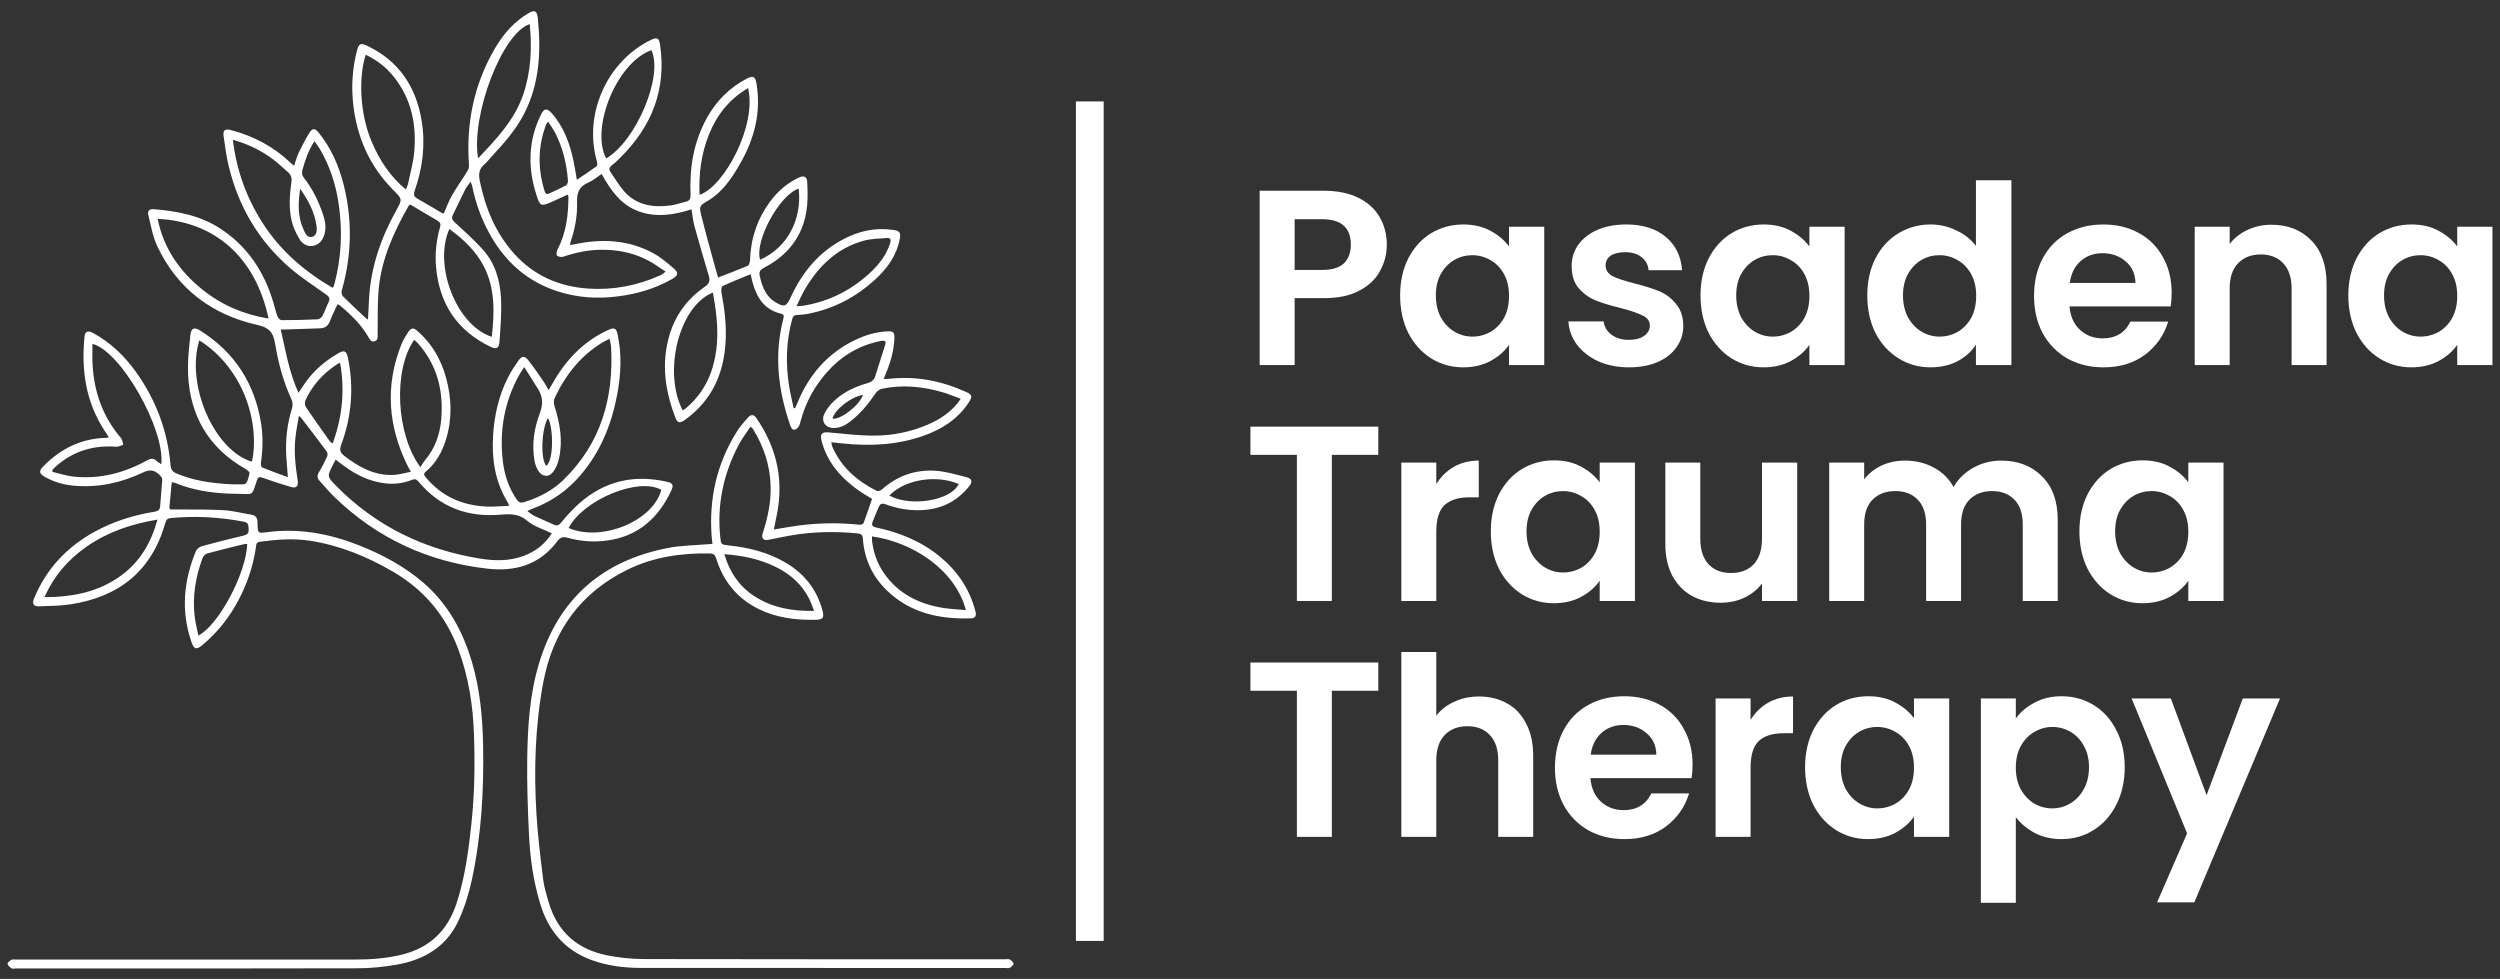 <svg xmlns="http://www.w3.org/2000/svg" width="166" height="65" viewBox="0 0 166 65" fill="none"><rect x="0" y="0" width="166" height="65" fill="#333333" stroke="none"/><path d="M92.083 16.248C92.083 16.868 91.934 17.448 91.635 17.99C91.348 18.532 90.889 18.968 90.259 19.3C89.64 19.632 88.855 19.797 87.904 19.797H85.964V24.242H83.642V12.666H87.904C88.8 12.666 89.562 12.821 90.193 13.131C90.823 13.44 91.293 13.866 91.602 14.408C91.923 14.949 92.083 15.563 92.083 16.248ZM87.805 17.923C88.446 17.923 88.921 17.78 89.231 17.492C89.54 17.194 89.695 16.779 89.695 16.248C89.695 15.121 89.065 14.557 87.805 14.557H85.964V17.923H87.805Z" fill="white"></path><path d="M92.969 19.615C92.969 18.686 93.151 17.863 93.516 17.144C93.892 16.425 94.395 15.873 95.025 15.486C95.666 15.099 96.38 14.905 97.165 14.905C97.85 14.905 98.447 15.043 98.956 15.32C99.475 15.596 99.89 15.944 100.199 16.364V15.054H102.538V24.242H100.199V22.899C99.901 23.33 99.486 23.689 98.956 23.977C98.436 24.253 97.834 24.391 97.148 24.391C96.374 24.391 95.666 24.192 95.025 23.794C94.395 23.396 93.892 22.838 93.516 22.119C93.151 21.39 92.969 20.555 92.969 19.615ZM100.199 19.648C100.199 19.084 100.089 18.603 99.868 18.205C99.647 17.796 99.348 17.487 98.972 17.277C98.596 17.055 98.193 16.945 97.762 16.945C97.33 16.945 96.932 17.05 96.568 17.26C96.203 17.47 95.904 17.78 95.672 18.189C95.451 18.587 95.34 19.062 95.34 19.615C95.34 20.168 95.451 20.654 95.672 21.074C95.904 21.483 96.203 21.799 96.568 22.02C96.944 22.241 97.341 22.351 97.762 22.351C98.193 22.351 98.596 22.246 98.972 22.036C99.348 21.815 99.647 21.506 99.868 21.108C100.089 20.698 100.199 20.212 100.199 19.648Z" fill="white"></path><path d="M108.155 24.391C107.404 24.391 106.729 24.259 106.132 23.993C105.535 23.717 105.06 23.346 104.706 22.882C104.363 22.418 104.175 21.904 104.142 21.34H106.48C106.525 21.694 106.696 21.986 106.995 22.219C107.304 22.451 107.686 22.567 108.139 22.567C108.581 22.567 108.924 22.479 109.167 22.302C109.421 22.125 109.549 21.898 109.549 21.622C109.549 21.323 109.394 21.102 109.084 20.958C108.786 20.803 108.305 20.638 107.641 20.461C106.956 20.295 106.392 20.124 105.95 19.947C105.519 19.77 105.143 19.499 104.822 19.134C104.512 18.769 104.358 18.277 104.358 17.658C104.358 17.149 104.501 16.685 104.789 16.265C105.087 15.845 105.508 15.513 106.049 15.27C106.602 15.027 107.249 14.905 107.99 14.905C109.084 14.905 109.958 15.181 110.61 15.734C111.262 16.276 111.622 17.011 111.688 17.94H109.466C109.432 17.575 109.278 17.288 109.001 17.078C108.736 16.857 108.377 16.746 107.923 16.746C107.503 16.746 107.177 16.823 106.945 16.978C106.724 17.133 106.613 17.349 106.613 17.625C106.613 17.934 106.768 18.172 107.077 18.338C107.387 18.493 107.868 18.653 108.52 18.819C109.184 18.985 109.731 19.156 110.162 19.333C110.593 19.51 110.964 19.786 111.273 20.162C111.594 20.527 111.76 21.014 111.771 21.622C111.771 22.152 111.622 22.628 111.323 23.048C111.036 23.468 110.615 23.8 110.063 24.043C109.521 24.275 108.885 24.391 108.155 24.391Z" fill="white"></path><path d="M112.914 19.615C112.914 18.686 113.096 17.863 113.461 17.144C113.837 16.425 114.34 15.873 114.97 15.486C115.611 15.099 116.325 14.905 117.11 14.905C117.795 14.905 118.392 15.043 118.901 15.32C119.42 15.596 119.835 15.944 120.144 16.364V15.054H122.483V24.242H120.144V22.899C119.846 23.33 119.431 23.689 118.901 23.977C118.381 24.253 117.778 24.391 117.093 24.391C116.319 24.391 115.611 24.192 114.97 23.794C114.34 23.396 113.837 22.838 113.461 22.119C113.096 21.39 112.914 20.555 112.914 19.615ZM120.144 19.648C120.144 19.084 120.034 18.603 119.813 18.205C119.592 17.796 119.293 17.487 118.917 17.277C118.541 17.055 118.138 16.945 117.707 16.945C117.275 16.945 116.877 17.05 116.513 17.26C116.148 17.47 115.849 17.78 115.617 18.189C115.396 18.587 115.285 19.062 115.285 19.615C115.285 20.168 115.396 20.654 115.617 21.074C115.849 21.483 116.148 21.799 116.513 22.02C116.888 22.241 117.286 22.351 117.707 22.351C118.138 22.351 118.541 22.246 118.917 22.036C119.293 21.815 119.592 21.506 119.813 21.108C120.034 20.698 120.144 20.212 120.144 19.648Z" fill="white"></path><path d="M123.988 19.615C123.988 18.686 124.17 17.863 124.535 17.144C124.911 16.425 125.419 15.873 126.061 15.486C126.702 15.099 127.415 14.905 128.2 14.905C128.797 14.905 129.366 15.038 129.908 15.303C130.45 15.557 130.881 15.9 131.202 16.331V11.97H133.557V24.242H131.202V22.882C130.914 23.335 130.511 23.7 129.991 23.977C129.471 24.253 128.869 24.391 128.183 24.391C127.409 24.391 126.702 24.192 126.061 23.794C125.419 23.396 124.911 22.838 124.535 22.119C124.17 21.39 123.988 20.555 123.988 19.615ZM131.218 19.648C131.218 19.084 131.108 18.603 130.887 18.205C130.665 17.796 130.367 17.487 129.991 17.277C129.615 17.055 129.212 16.945 128.78 16.945C128.349 16.945 127.951 17.05 127.586 17.26C127.221 17.47 126.923 17.78 126.691 18.189C126.47 18.587 126.359 19.062 126.359 19.615C126.359 20.168 126.47 20.654 126.691 21.074C126.923 21.483 127.221 21.799 127.586 22.02C127.962 22.241 128.36 22.351 128.78 22.351C129.212 22.351 129.615 22.246 129.991 22.036C130.367 21.815 130.665 21.506 130.887 21.108C131.108 20.698 131.218 20.212 131.218 19.648Z" fill="white"></path><path d="M144.199 19.449C144.199 19.781 144.177 20.079 144.133 20.345H137.416C137.472 21.008 137.704 21.528 138.113 21.904C138.522 22.279 139.025 22.468 139.622 22.468C140.484 22.468 141.098 22.097 141.463 21.356H143.967C143.702 22.241 143.193 22.971 142.441 23.545C141.689 24.109 140.766 24.391 139.672 24.391C138.787 24.391 137.991 24.198 137.284 23.811C136.587 23.413 136.04 22.854 135.642 22.136C135.255 21.417 135.061 20.588 135.061 19.648C135.061 18.697 135.255 17.863 135.642 17.144C136.029 16.425 136.57 15.873 137.267 15.486C137.964 15.099 138.765 14.905 139.672 14.905C140.545 14.905 141.325 15.093 142.01 15.469C142.707 15.845 143.243 16.381 143.619 17.078C144.006 17.763 144.199 18.554 144.199 19.449ZM141.794 18.786C141.783 18.189 141.568 17.713 141.148 17.36C140.728 16.995 140.213 16.812 139.605 16.812C139.03 16.812 138.544 16.989 138.146 17.343C137.759 17.686 137.521 18.167 137.433 18.786H141.794Z" fill="white"></path><path d="M150.819 14.922C151.914 14.922 152.798 15.27 153.473 15.966C154.147 16.652 154.484 17.614 154.484 18.852V24.242H152.163V19.167C152.163 18.438 151.98 17.879 151.615 17.492C151.251 17.094 150.753 16.895 150.123 16.895C149.482 16.895 148.973 17.094 148.597 17.492C148.232 17.879 148.05 18.438 148.05 19.167V24.242H145.728V15.054H148.05V16.199C148.359 15.801 148.752 15.491 149.227 15.27C149.714 15.038 150.244 14.922 150.819 14.922Z" fill="white"></path><path d="M155.929 19.615C155.929 18.686 156.112 17.863 156.477 17.144C156.853 16.425 157.356 15.873 157.986 15.486C158.627 15.099 159.34 14.905 160.125 14.905C160.811 14.905 161.408 15.043 161.916 15.32C162.436 15.596 162.851 15.944 163.16 16.364V15.054H165.498V24.242H163.16V22.899C162.862 23.33 162.447 23.689 161.916 23.977C161.397 24.253 160.794 24.391 160.109 24.391C159.335 24.391 158.627 24.192 157.986 23.794C157.356 23.396 156.853 22.838 156.477 22.119C156.112 21.39 155.929 20.555 155.929 19.615ZM163.16 19.648C163.16 19.084 163.05 18.603 162.828 18.205C162.607 17.796 162.309 17.487 161.933 17.277C161.557 17.055 161.153 16.945 160.722 16.945C160.291 16.945 159.893 17.05 159.528 17.26C159.163 17.47 158.865 17.78 158.633 18.189C158.412 18.587 158.301 19.062 158.301 19.615C158.301 20.168 158.412 20.654 158.633 21.074C158.865 21.483 159.163 21.799 159.528 22.02C159.904 22.241 160.302 22.351 160.722 22.351C161.153 22.351 161.557 22.246 161.933 22.036C162.309 21.815 162.607 21.506 162.828 21.108C163.05 20.698 163.16 20.212 163.16 19.648Z" fill="white"></path><path d="M91.519 28.329V30.203H88.435V39.905H86.113V30.203H83.028V28.329H91.519Z" fill="white"></path><path d="M95.369 32.143C95.668 31.657 96.055 31.276 96.53 30.999C97.017 30.723 97.57 30.584 98.189 30.584V33.022H97.575C96.845 33.022 96.293 33.194 95.917 33.536C95.552 33.879 95.369 34.476 95.369 35.328V39.905H93.048V30.717H95.369V32.143Z" fill="white"></path><path d="M98.99 35.278C98.99 34.349 99.172 33.525 99.537 32.807C99.913 32.088 100.416 31.535 101.046 31.148C101.687 30.761 102.4 30.568 103.185 30.568C103.871 30.568 104.468 30.706 104.976 30.983C105.496 31.259 105.911 31.607 106.22 32.027V30.717H108.559V39.905H106.22V38.561C105.922 38.993 105.507 39.352 104.976 39.639C104.457 39.916 103.854 40.054 103.169 40.054C102.395 40.054 101.687 39.855 101.046 39.457C100.416 39.059 99.913 38.501 99.537 37.782C99.172 37.052 98.99 36.218 98.99 35.278ZM106.22 35.311C106.22 34.747 106.11 34.266 105.889 33.868C105.667 33.459 105.369 33.15 104.993 32.939C104.617 32.718 104.214 32.608 103.782 32.608C103.351 32.608 102.953 32.713 102.588 32.923C102.224 33.133 101.925 33.443 101.693 33.852C101.472 34.249 101.361 34.725 101.361 35.278C101.361 35.831 101.472 36.317 101.693 36.737C101.925 37.146 102.224 37.461 102.588 37.682C102.964 37.904 103.362 38.014 103.782 38.014C104.214 38.014 104.617 37.909 104.993 37.699C105.369 37.478 105.667 37.168 105.889 36.77C106.11 36.361 106.22 35.875 106.22 35.311Z" fill="white"></path><path d="M119.334 30.717V39.905H116.996V38.744C116.697 39.142 116.305 39.457 115.818 39.689C115.343 39.91 114.823 40.021 114.259 40.021C113.541 40.021 112.905 39.872 112.352 39.573C111.799 39.264 111.362 38.816 111.042 38.23C110.732 37.633 110.577 36.925 110.577 36.107V30.717H112.899V35.775C112.899 36.505 113.082 37.069 113.447 37.467C113.811 37.854 114.309 38.047 114.939 38.047C115.58 38.047 116.083 37.854 116.448 37.467C116.813 37.069 116.996 36.505 116.996 35.775V30.717H119.334Z" fill="white"></path><path d="M132.869 30.584C133.996 30.584 134.903 30.933 135.589 31.629C136.285 32.315 136.633 33.277 136.633 34.515V39.905H134.312V34.83C134.312 34.111 134.129 33.564 133.764 33.188C133.399 32.801 132.902 32.608 132.272 32.608C131.642 32.608 131.138 32.801 130.763 33.188C130.398 33.564 130.215 34.111 130.215 34.83V39.905H127.894V34.83C127.894 34.111 127.711 33.564 127.346 33.188C126.981 32.801 126.484 32.608 125.854 32.608C125.212 32.608 124.704 32.801 124.328 33.188C123.963 33.564 123.781 34.111 123.781 34.83V39.905H121.459V30.717H123.781V31.828C124.079 31.441 124.461 31.137 124.925 30.916C125.4 30.695 125.92 30.584 126.484 30.584C127.202 30.584 127.844 30.739 128.408 31.049C128.971 31.347 129.408 31.779 129.718 32.342C130.016 31.812 130.447 31.386 131.011 31.065C131.586 30.745 132.205 30.584 132.869 30.584Z" fill="white"></path><path d="M138.074 35.278C138.074 34.349 138.256 33.525 138.621 32.807C138.997 32.088 139.5 31.535 140.13 31.148C140.771 30.761 141.484 30.568 142.269 30.568C142.955 30.568 143.552 30.706 144.061 30.983C144.58 31.259 144.995 31.607 145.304 32.027V30.717H147.643V39.905H145.304V38.561C145.006 38.993 144.591 39.352 144.061 39.639C143.541 39.916 142.938 40.054 142.253 40.054C141.479 40.054 140.771 39.855 140.13 39.457C139.5 39.059 138.997 38.501 138.621 37.782C138.256 37.052 138.074 36.218 138.074 35.278ZM145.304 35.311C145.304 34.747 145.194 34.266 144.973 33.868C144.752 33.459 144.453 33.15 144.077 32.939C143.701 32.718 143.298 32.608 142.866 32.608C142.435 32.608 142.037 32.713 141.672 32.923C141.308 33.133 141.009 33.443 140.777 33.852C140.556 34.249 140.445 34.725 140.445 35.278C140.445 35.831 140.556 36.317 140.777 36.737C141.009 37.146 141.308 37.461 141.672 37.682C142.048 37.904 142.446 38.014 142.866 38.014C143.298 38.014 143.701 37.909 144.077 37.699C144.453 37.478 144.752 37.168 144.973 36.77C145.194 36.361 145.304 35.875 145.304 35.311Z" fill="white"></path><path d="M91.519 43.992V45.866H88.435V55.568H86.113V45.866H83.028V43.992H91.519Z" fill="white"></path><path d="M98.222 46.247C98.918 46.247 99.537 46.402 100.079 46.712C100.621 47.01 101.041 47.458 101.34 48.055C101.649 48.641 101.804 49.348 101.804 50.178V55.568H99.482V50.493C99.482 49.763 99.3 49.205 98.935 48.818C98.57 48.42 98.073 48.221 97.442 48.221C96.801 48.221 96.293 48.42 95.917 48.818C95.552 49.205 95.369 49.763 95.369 50.493V55.568H93.048V43.295H95.369V47.524C95.668 47.126 96.066 46.817 96.563 46.596C97.061 46.363 97.614 46.247 98.222 46.247Z" fill="white"></path><path d="M112.387 50.775C112.387 51.106 112.365 51.405 112.321 51.67H105.604C105.659 52.334 105.891 52.853 106.3 53.229C106.71 53.605 107.213 53.793 107.81 53.793C108.672 53.793 109.286 53.423 109.65 52.682H112.155C111.889 53.566 111.381 54.296 110.629 54.871C109.877 55.435 108.954 55.717 107.859 55.717C106.975 55.717 106.179 55.523 105.471 55.136C104.775 54.738 104.227 54.18 103.829 53.461C103.442 52.743 103.249 51.913 103.249 50.974C103.249 50.023 103.442 49.188 103.829 48.469C104.216 47.751 104.758 47.198 105.455 46.811C106.151 46.424 106.953 46.231 107.859 46.231C108.733 46.231 109.512 46.419 110.198 46.794C110.894 47.17 111.43 47.707 111.806 48.403C112.193 49.089 112.387 49.879 112.387 50.775ZM109.982 50.111C109.971 49.514 109.756 49.039 109.335 48.685C108.915 48.32 108.401 48.138 107.793 48.138C107.218 48.138 106.732 48.315 106.334 48.669C105.947 49.011 105.709 49.492 105.621 50.111H109.982Z" fill="white"></path><path d="M116.237 47.806C116.536 47.32 116.923 46.938 117.398 46.662C117.885 46.385 118.438 46.247 119.057 46.247V48.685H118.443C117.713 48.685 117.161 48.856 116.785 49.199C116.42 49.542 116.237 50.139 116.237 50.99V55.568H113.916V46.38H116.237V47.806Z" fill="white"></path><path d="M119.858 50.941C119.858 50.012 120.04 49.188 120.405 48.469C120.781 47.751 121.284 47.198 121.914 46.811C122.555 46.424 123.269 46.231 124.054 46.231C124.739 46.231 125.336 46.369 125.845 46.645C126.364 46.922 126.779 47.27 127.088 47.69V46.38H129.427V55.568H127.088V54.224C126.79 54.655 126.375 55.015 125.845 55.302C125.325 55.578 124.722 55.717 124.037 55.717C123.263 55.717 122.555 55.518 121.914 55.12C121.284 54.722 120.781 54.163 120.405 53.445C120.04 52.715 119.858 51.88 119.858 50.941ZM127.088 50.974C127.088 50.41 126.978 49.929 126.757 49.531C126.536 49.122 126.237 48.812 125.861 48.602C125.485 48.381 125.082 48.27 124.651 48.27C124.219 48.27 123.821 48.376 123.456 48.586C123.092 48.796 122.793 49.105 122.561 49.514C122.34 49.912 122.229 50.388 122.229 50.941C122.229 51.493 122.34 51.98 122.561 52.4C122.793 52.809 123.092 53.124 123.456 53.345C123.832 53.566 124.23 53.677 124.651 53.677C125.082 53.677 125.485 53.572 125.861 53.362C126.237 53.141 126.536 52.831 126.757 52.433C126.978 52.024 127.088 51.538 127.088 50.974Z" fill="white"></path><path d="M133.85 47.707C134.149 47.286 134.558 46.938 135.078 46.662C135.608 46.374 136.211 46.231 136.885 46.231C137.67 46.231 138.378 46.424 139.008 46.811C139.649 47.198 140.152 47.751 140.517 48.469C140.893 49.177 141.081 50.001 141.081 50.941C141.081 51.88 140.893 52.715 140.517 53.445C140.152 54.163 139.649 54.722 139.008 55.12C138.378 55.518 137.67 55.717 136.885 55.717C136.211 55.717 135.614 55.578 135.094 55.302C134.586 55.026 134.171 54.678 133.85 54.257V59.946H131.529V46.38H133.85V47.707ZM138.709 50.941C138.709 50.388 138.593 49.912 138.361 49.514C138.14 49.105 137.842 48.796 137.466 48.586C137.101 48.376 136.703 48.27 136.272 48.27C135.851 48.27 135.453 48.381 135.078 48.602C134.713 48.812 134.414 49.122 134.182 49.531C133.961 49.94 133.85 50.421 133.85 50.974C133.85 51.526 133.961 52.007 134.182 52.416C134.414 52.826 134.713 53.141 135.078 53.362C135.453 53.572 135.851 53.677 136.272 53.677C136.703 53.677 137.101 53.566 137.466 53.345C137.842 53.124 138.14 52.809 138.361 52.4C138.593 51.991 138.709 51.504 138.709 50.941Z" fill="white"></path><path d="M151.392 46.38L145.704 59.913H143.232L145.223 55.335L141.541 46.38H144.145L146.516 52.798L148.921 46.38H151.392Z" fill="white"></path><rect x="71.441" y="6.736" width="1.843" height="55.741" fill="white"></rect><path d="M7.229 29.037C7.13 28.882 7.044 28.759 6.964 28.629C5.695 26.706 5.387 24.573 5.615 22.328C5.646 22.019 5.843 21.932 6.145 22.093C7.327 22.724 8.269 23.633 9.045 24.721C10.363 26.57 11.133 28.629 11.324 30.898C11.348 31.164 11.435 31.312 11.693 31.424C12.802 31.906 13.978 32.073 15.167 32.147C15.382 32.16 15.598 32.166 15.813 32.16C15.992 32.153 16.25 32.191 16.331 32.092C16.472 31.906 16.528 31.64 16.564 31.405C16.577 31.331 16.417 31.207 16.312 31.145C15.13 30.471 14.144 29.593 13.461 28.4C12.728 27.114 12.457 25.71 12.482 24.245C12.494 23.577 12.574 22.909 12.642 22.248C12.691 21.79 12.888 21.697 13.288 21.945C15.579 23.385 16.922 25.463 17.34 28.14C17.476 29.012 17.451 29.884 17.322 30.756C17.31 30.849 17.347 31.016 17.408 31.04C17.95 31.263 18.504 31.461 19.114 31.683C19.077 31.158 19.04 30.731 19.009 30.305C18.948 29.216 19.065 28.147 19.391 27.102C19.447 26.928 19.44 26.687 19.36 26.526C18.8 25.333 18.474 24.066 18.258 22.773C18.135 22.031 17.839 21.747 17.082 21.574C14.07 20.893 11.792 19.193 10.449 16.361C10.148 15.724 10.024 14.995 9.852 14.296C9.778 14.005 9.914 13.863 10.191 13.888C11.736 14.018 13.251 14.29 14.582 15.149C16.392 16.312 17.519 17.987 18.135 20.034C18.233 20.362 18.307 20.689 18.424 21.011C18.461 21.116 18.603 21.258 18.701 21.258C19.502 21.258 20.296 21.24 21.097 21.203C21.208 21.196 21.356 21.079 21.411 20.974C21.571 20.677 21.676 20.349 21.824 20.046C21.934 19.817 21.855 19.7 21.664 19.564C20.845 18.977 19.995 18.433 19.237 17.777C17.193 16.002 15.863 13.764 15.21 11.13C15.037 10.444 14.945 9.739 14.846 9.034C14.791 8.638 14.951 8.533 15.339 8.638C16.835 9.034 18.166 9.732 19.293 10.808C19.354 10.87 19.428 10.92 19.527 11.006C19.637 10.691 19.711 10.4 19.835 10.14C20.05 9.689 20.284 9.238 20.549 8.811C20.746 8.496 20.918 8.508 21.152 8.799C21.978 9.813 22.495 10.988 22.815 12.249C23.413 14.611 23.357 16.961 22.692 19.298C22.661 19.409 22.692 19.595 22.766 19.669C23.265 20.17 23.788 20.652 24.305 21.135C24.33 21.159 24.367 21.178 24.435 21.221C24.459 20.745 24.478 20.294 24.503 19.849C24.619 17.752 25.285 15.817 26.295 13.999C26.726 13.226 26.726 13.232 26.116 12.62C24.552 11.05 23.708 9.139 23.456 6.95C23.32 5.75 23.394 4.563 23.696 3.394C23.825 2.887 23.936 2.826 24.398 3.048C26.498 4.056 27.631 5.769 28 8.032C28.259 9.615 28.062 11.155 27.539 12.651C27.446 12.911 27.477 13.059 27.723 13.195C28.259 13.492 28.789 13.82 29.318 14.129C29.361 14.153 29.411 14.16 29.466 14.178C29.645 13.776 29.793 13.362 30.002 12.991C30.316 12.441 30.692 11.921 31.024 11.377C31.098 11.254 31.154 11.093 31.141 10.957C30.938 8.18 31.474 5.565 32.896 3.159C33.444 2.238 34.14 1.44 35.07 0.89C35.501 0.637 35.661 0.711 35.711 1.206C35.932 3.419 35.834 5.59 34.768 7.618C34.208 8.687 33.407 9.572 32.594 10.45C32.453 10.598 32.336 10.771 32.176 10.901C31.8 11.21 31.763 11.575 31.862 12.027C32.231 13.826 32.909 15.477 34.146 16.849C35.458 18.309 37.133 19.032 39.061 19.162C40.73 19.273 42.331 18.964 43.852 18.278C43.944 18.235 44.03 18.185 44.197 18.024C44.086 17.956 43.969 17.895 43.864 17.82C42.682 16.936 41.345 16.565 39.886 16.584C39.036 16.596 38.217 16.769 37.416 17.041C37.287 17.084 37.084 17.06 36.985 16.973C36.924 16.918 36.955 16.683 37.016 16.571C37.601 15.464 37.743 14.265 37.743 13.04C37.743 13.016 37.724 12.985 37.694 12.923C37.349 13.084 37.004 13.238 36.665 13.393C35.926 13.721 35.858 13.708 35.618 12.942C35.039 11.136 35.064 9.355 35.914 7.624C36.129 7.179 36.314 7.16 36.641 7.525C37.453 8.44 37.841 9.553 38.088 10.722C38.168 11.099 38.223 11.482 38.303 11.94C38.777 11.618 39.202 11.34 39.615 11.037C39.67 10.994 39.664 10.815 39.633 10.709C38.734 7.587 40.298 4.068 43.23 2.646C43.624 2.455 43.766 2.529 43.827 2.962C44.264 5.923 43.285 8.391 41.198 10.456C41.025 10.629 40.847 10.808 40.65 10.957C40.452 11.105 40.409 11.247 40.551 11.445C40.847 11.866 41.105 12.317 41.438 12.7C42.282 13.646 43.39 13.801 44.572 13.634C44.893 13.591 45.207 13.467 45.527 13.399C45.792 13.337 45.866 13.195 45.853 12.917C45.773 11.105 46.069 9.368 46.974 7.766C47.596 6.665 48.464 5.806 49.591 5.219C49.998 5.008 50.152 5.083 50.226 5.522C50.558 7.451 50.09 9.219 49.136 10.883C48.581 11.847 47.978 12.756 46.992 13.337C46.444 13.665 46.414 13.69 46.568 14.314C46.845 15.44 47.165 16.559 47.467 17.678C47.535 17.925 47.608 18.167 47.682 18.426C48.366 18.16 49.012 17.919 49.653 17.647C49.739 17.61 49.794 17.412 49.801 17.288C49.844 15.854 50.275 14.556 51.119 13.405C51.636 12.7 52.282 12.132 53.089 11.773C53.373 11.643 53.576 11.742 53.594 12.039C53.662 13.102 53.65 14.16 53.231 15.168C52.732 16.367 51.851 17.202 50.724 17.783C50.447 17.925 50.386 18.074 50.453 18.358C50.571 18.878 50.743 19.372 51.112 19.768C51.229 19.892 51.377 20.003 51.525 20.09C52.073 20.405 52.221 20.349 52.48 19.787C53.243 18.111 54.352 16.744 56.008 15.879C57.043 15.335 58.139 15.093 59.309 15.267C59.734 15.328 59.826 15.44 59.746 15.86C59.537 16.979 58.903 17.839 58.09 18.581C56.84 19.719 55.392 20.485 53.736 20.819C53.477 20.875 53.206 20.9 52.941 20.912C52.744 20.918 52.658 20.986 52.603 21.184C52.196 22.662 52.159 24.152 52.4 25.655C52.48 26.137 52.597 26.613 52.695 27.095C52.726 27.102 52.757 27.102 52.788 27.108C52.837 26.997 52.898 26.885 52.941 26.774C53.699 24.907 54.931 23.472 56.753 22.588C57.449 22.248 58.188 22.031 58.97 22C59.303 21.988 59.395 22.081 59.389 22.415C59.371 23.206 59.161 23.96 58.866 24.69C58.81 24.832 58.755 24.968 58.675 25.16C58.804 25.16 58.884 25.166 58.964 25.16C60.775 24.944 62.493 25.277 64.15 26.026C64.537 26.199 64.581 26.323 64.353 26.681C63.632 27.806 62.573 28.487 61.347 28.926C59.58 29.556 57.757 29.637 55.91 29.439C55.688 29.414 55.466 29.389 55.195 29.365C55.226 29.488 55.232 29.575 55.263 29.655C55.86 31.028 56.913 31.943 58.213 32.592C58.293 32.636 58.471 32.58 58.552 32.506C59.562 31.603 60.756 31.176 62.087 31.257C62.795 31.3 63.49 31.51 64.186 31.69C64.55 31.782 64.587 31.999 64.353 32.289C63.49 33.365 62.364 33.866 60.996 33.879C60.239 33.885 59.506 33.749 58.798 33.483C58.576 33.403 58.441 33.446 58.355 33.65C58.213 33.977 58.071 34.311 57.942 34.645C57.862 34.849 57.905 34.967 58.17 35.023C59.734 35.356 61.187 35.944 62.438 36.983C63.595 37.941 64.396 39.135 64.772 40.606C64.845 40.891 64.759 41.051 64.488 41.057C62.388 41.126 60.442 40.717 58.872 39.19C57.911 38.256 57.388 37.1 57.295 35.764C57.277 35.492 57.154 35.443 56.938 35.418C55.429 35.27 53.927 35.301 52.43 35.567C51.968 35.647 51.507 35.752 51.045 35.839C50.681 35.907 50.533 35.746 50.651 35.387C50.983 34.361 51.205 33.322 51.168 32.234C51.125 30.88 50.712 29.649 50.01 28.505C49.992 28.468 49.961 28.437 49.936 28.406C49.924 28.394 49.899 28.388 49.819 28.344C49.554 28.753 49.246 29.154 49.019 29.593C48.033 31.492 47.602 33.514 47.824 35.653C47.873 36.148 47.873 36.16 48.378 36.216C49.696 36.352 50.965 36.661 52.122 37.335C53.373 38.059 54.216 39.097 54.604 40.507C54.746 41.033 54.66 41.15 54.111 41.156C52.812 41.175 51.55 41.02 50.373 40.439C48.951 39.734 48.027 38.603 47.559 37.094C47.485 36.847 47.387 36.754 47.116 36.748C45.225 36.717 43.39 36.983 41.672 37.824C38.537 39.357 36.714 41.898 36.074 45.306C35.532 48.187 35.446 51.099 35.618 54.018C35.704 55.483 35.889 56.949 36.068 58.408C36.129 58.915 36.289 59.416 36.431 59.904C37.004 61.877 38.334 63.039 40.317 63.435C41.099 63.59 41.906 63.676 42.7 63.682C50.405 63.695 56.268 63.695 66.737 63.695C66.841 63.695 66.958 63.664 67.038 63.707C67.149 63.769 67.297 63.887 67.297 63.979C67.297 64.078 67.155 64.196 67.051 64.264C66.983 64.307 66.872 64.276 66.78 64.276C56.249 64.276 50.325 64.276 42.559 64.27C41.444 64.27 40.348 64.134 39.295 63.751C37.484 63.095 36.388 61.778 35.852 59.954C35.415 58.482 35.199 56.974 35.126 55.452C35.045 53.758 34.984 52.052 35.008 50.357C35.039 48.224 35.175 46.085 35.797 44.032C37.096 39.734 40.021 37.211 44.394 36.377C45.244 36.216 46.124 36.21 46.992 36.136C47.085 36.129 47.171 36.123 47.307 36.117C47.288 35.931 47.264 35.758 47.251 35.591C47.073 33.099 47.596 30.781 48.926 28.66C49.136 28.32 49.407 28.017 49.671 27.72C49.868 27.497 50.059 27.516 50.226 27.763C51.445 29.538 51.981 31.492 51.673 33.644C51.605 34.132 51.488 34.608 51.383 35.158C51.734 35.103 52.061 35.047 52.387 34.992C53.945 34.726 55.509 34.676 57.08 34.843C57.166 34.849 57.32 34.8 57.338 34.738C57.535 34.212 57.714 33.681 57.905 33.124C57.677 32.988 57.4 32.834 57.141 32.654C56.051 31.912 55.158 30.997 54.69 29.723C54.629 29.55 54.573 29.371 54.536 29.192C54.45 28.802 54.61 28.678 55.004 28.709C56.014 28.802 57.024 28.926 58.034 28.926C59.26 28.926 60.461 28.684 61.6 28.196C62.357 27.875 63.029 27.436 63.564 26.799C63.632 26.718 63.694 26.619 63.792 26.477C63.398 26.335 63.047 26.186 62.69 26.075C61.335 25.667 59.956 25.519 58.558 25.815C58.404 25.846 58.231 25.976 58.139 26.112C57.665 26.817 57.135 27.466 56.458 27.986C56.144 28.227 55.805 28.413 55.392 28.419C54.82 28.431 54.493 27.992 54.74 27.473C54.894 27.151 55.14 26.848 55.405 26.601C56.027 26.026 56.784 25.673 57.591 25.444C57.85 25.37 58.034 25.247 58.114 24.987C58.336 24.294 58.558 23.602 58.773 22.903C58.853 22.643 58.761 22.588 58.49 22.637C56.556 23.02 55.158 24.152 54.111 25.778C53.644 26.508 53.323 27.312 53.108 28.159C53.071 28.301 52.935 28.48 52.806 28.524C52.596 28.592 52.523 28.381 52.461 28.208C51.667 25.914 51.396 23.583 52.005 21.196C52.048 21.029 52.098 20.881 51.851 20.825C50.743 20.566 50.238 19.743 49.961 18.723C49.924 18.575 49.893 18.426 49.838 18.21C49.185 18.476 48.569 18.717 47.972 19.001C47.898 19.038 47.879 19.292 47.904 19.428C48.107 20.461 48.23 21.506 48.187 22.557C48.095 24.758 47.288 26.595 45.453 27.899C45.145 28.116 44.985 28.085 44.856 27.757C44.154 25.945 43.889 24.096 44.468 22.198C44.874 20.869 45.675 19.817 46.808 19.032C47.116 18.816 47.159 18.624 47.06 18.296C46.734 17.214 46.42 16.126 46.118 15.038C46.02 14.685 45.983 14.314 45.915 13.9C44.751 14.271 43.587 14.457 42.417 14.036C41.222 13.609 40.557 12.639 39.947 11.55C39.652 11.748 39.387 11.983 39.073 12.119C38.469 12.373 38.291 12.775 38.316 13.43C38.346 14.302 38.186 15.174 37.903 16.009C37.878 16.077 37.872 16.145 37.841 16.268C37.965 16.25 38.057 16.237 38.155 16.219C39.966 15.835 41.733 15.916 43.39 16.819C43.876 17.084 44.314 17.462 44.739 17.826C45.071 18.111 45.028 18.29 44.652 18.513C43.525 19.162 42.294 19.521 41.013 19.681C39.633 19.861 38.266 19.762 36.942 19.317C35.07 18.692 33.666 17.486 32.662 15.792C32.022 14.71 31.591 13.548 31.344 12.317C31.332 12.249 31.295 12.193 31.24 12.07C31.092 12.286 30.956 12.447 30.864 12.632C30.593 13.177 30.341 13.727 30.07 14.271C29.965 14.481 30.026 14.605 30.199 14.766C30.821 15.335 31.443 15.903 32.01 16.516C32.865 17.431 33.204 18.587 33.266 19.799C33.315 20.751 33.235 21.71 33.167 22.662C33.13 23.15 32.964 23.218 32.533 23.008C30.341 21.938 29.171 20.164 28.955 17.74C28.875 16.843 28.973 15.947 29.22 15.081C29.275 14.889 29.244 14.772 29.072 14.667C28.462 14.308 27.853 13.943 27.237 13.579C27.2 13.609 27.157 13.628 27.138 13.659C26.159 15.378 25.34 17.165 25.149 19.162C25.057 20.164 25.088 21.178 25.075 22.186C25.075 22.378 25.112 22.575 24.89 22.656C24.663 22.736 24.564 22.563 24.472 22.396C23.979 21.543 23.289 20.875 22.538 20.257C22.507 20.232 22.464 20.226 22.409 20.201C22.236 20.584 22.052 20.949 21.904 21.332C21.781 21.66 21.559 21.796 21.226 21.802C20.469 21.827 19.711 21.852 18.954 21.877C18.868 21.877 18.775 21.877 18.64 21.877C18.972 23.305 19.194 24.709 19.816 26.081C20.007 25.803 20.149 25.587 20.303 25.37C20.881 24.56 21.627 23.936 22.483 23.447C22.852 23.231 23.012 23.305 23.098 23.738C23.511 25.716 23.351 27.652 22.655 29.538C22.532 29.866 22.587 30.051 22.852 30.261C23.825 31.016 24.866 31.591 26.134 31.535C26.504 31.517 26.861 31.405 27.28 31.325C27.181 31.139 27.12 31.047 27.07 30.942C25.765 28.307 25.556 25.611 26.658 22.854C26.769 22.581 26.929 22.322 27.089 22.075C27.305 21.753 27.446 21.734 27.736 21.994C28.684 22.823 29.288 23.874 29.62 25.086C29.996 26.459 30.033 27.831 29.608 29.198C29.355 30.02 28.943 30.75 28.278 31.312C28.111 31.455 28.148 31.547 28.265 31.69C29.325 32.963 30.704 33.569 32.33 33.637C32.804 33.656 33.284 33.606 33.814 33.588C33.752 33.446 33.721 33.371 33.684 33.31C32.865 31.956 32.644 30.465 32.742 28.913C32.822 27.572 33.118 26.285 33.721 25.08C33.912 24.696 34.153 24.331 34.399 23.979C34.651 23.614 34.83 23.602 35.095 23.942C35.458 24.399 35.785 24.888 36.117 25.37C36.222 25.519 36.302 25.686 36.425 25.908C36.517 25.76 36.579 25.648 36.641 25.543C37.533 23.936 38.734 22.649 40.434 21.889C40.779 21.734 40.914 21.796 41.001 22.173C41.296 23.503 41.235 24.832 40.988 26.162C40.619 28.159 39.88 29.995 38.543 31.554C37.687 32.549 36.659 33.291 35.427 33.749C35.323 33.786 35.218 33.829 35.113 33.879C35.095 33.885 35.082 33.903 35.027 33.953C35.193 34.064 35.341 34.188 35.507 34.268C35.926 34.466 36.351 34.639 36.77 34.837C36.992 34.942 37.121 34.868 37.263 34.695C37.995 33.798 38.814 32.994 39.861 32.456C41.29 31.721 42.786 31.646 44.326 31.999C44.665 32.079 44.732 32.221 44.591 32.531C43.735 34.398 42.368 35.622 40.286 35.894C39.412 36.012 38.543 35.944 37.694 35.709C37.392 35.622 37.201 35.672 36.998 35.944C35.84 37.502 34.22 37.966 32.391 37.762C28.462 37.323 25.038 35.752 22.187 32.982C21.848 32.654 21.553 32.283 21.226 31.937C21.054 31.752 21.042 31.578 21.177 31.356C21.38 31.022 21.559 30.669 21.719 30.317C21.762 30.23 21.756 30.063 21.701 29.989C21.146 29.235 20.574 28.499 20.007 27.757C19.982 27.726 19.952 27.701 19.847 27.609C19.767 28.11 19.674 28.549 19.625 28.988C19.502 29.971 19.619 30.942 19.767 31.912C19.822 32.277 19.681 32.438 19.33 32.339C18.689 32.153 18.055 31.943 17.433 31.721C17.211 31.64 17.125 31.683 17.057 31.9C16.7 32.994 16.835 32.797 15.782 32.79C14.348 32.784 12.937 32.611 11.595 32.054C11.539 32.03 11.478 32.036 11.404 32.024C11.348 32.58 11.299 33.118 11.25 33.656C11.232 33.879 11.392 33.829 11.521 33.829C12.605 33.835 13.695 33.817 14.779 33.872C15.419 33.903 16.053 34.07 16.688 34.175C16.965 34.219 17.1 34.379 17.094 34.664C17.094 34.707 17.094 34.744 17.1 34.788C17.119 35.406 17.119 35.418 17.716 35.338C19.816 35.06 21.817 35.418 23.776 36.185C25.334 36.797 26.8 37.57 28.081 38.664C29.737 40.081 30.735 41.911 31.344 43.982C31.868 45.763 32.04 47.599 32.077 49.448C32.139 52.466 31.966 55.465 31.332 58.414C31.135 59.336 30.846 60.251 30.458 61.104C29.669 62.842 28.191 63.72 26.381 64.047C25.506 64.202 24.607 64.295 23.72 64.295C17.091 64.313 11.382 64.307 1.067 64.307C0.962 64.307 0.839 64.344 0.765 64.295C0.655 64.227 0.519 64.103 0.501 63.986C0.488 63.911 0.661 63.788 0.772 63.726C0.845 63.689 0.95 63.714 1.043 63.714C11.327 63.714 17.005 63.714 23.603 63.714C24.663 63.714 25.71 63.633 26.744 63.373C28.585 62.903 29.749 61.741 30.328 59.942C30.876 58.254 31.104 56.516 31.295 54.76C31.511 52.781 31.541 50.79 31.474 48.799C31.406 46.845 31.116 44.928 30.421 43.086C29.589 40.872 28.154 39.165 26.116 37.972C24.386 36.958 22.544 36.203 20.555 35.901C19.453 35.734 18.344 35.826 17.242 35.975C16.977 36.012 17.014 36.216 16.989 36.364C16.811 37.576 16.423 38.726 15.856 39.809C15.247 40.977 14.44 42.004 13.424 42.844C13.042 43.16 12.882 43.117 12.716 42.64C12.001 40.581 12.192 38.566 13.011 36.587C13.067 36.451 13.245 36.315 13.387 36.272C14.304 36.018 15.228 35.783 16.158 35.567C16.411 35.505 16.528 35.424 16.509 35.146C16.491 34.905 16.528 34.701 16.183 34.639C14.582 34.336 12.968 34.243 11.342 34.398C11.139 34.416 11.047 34.497 10.985 34.701C10.08 37.916 7.894 39.642 4.667 40.13C3.989 40.229 3.3 40.235 2.61 40.26C2.222 40.272 2.111 40.093 2.265 39.728C3.078 37.768 4.445 36.309 6.293 35.301C7.537 34.621 8.873 34.2 10.271 33.977C10.511 33.94 10.616 33.835 10.634 33.613C10.677 33.05 10.72 32.481 10.77 31.918C10.788 31.714 10.683 31.616 10.548 31.492C10.197 31.176 9.895 31.176 9.464 31.387C8.029 32.067 6.49 32.401 4.864 32.246C4.193 32.178 3.558 31.999 2.967 31.659C2.591 31.442 2.573 31.269 2.875 30.966C4.026 29.791 5.393 29.111 7.056 29.074C7.093 29.068 7.142 29.055 7.229 29.037ZM34.812 24.375C34.657 24.616 34.559 24.746 34.479 24.888C33.481 26.694 33.143 28.635 33.395 30.676C33.506 31.566 33.789 32.401 34.294 33.149C34.43 33.347 34.559 33.415 34.799 33.341C35.766 33.044 36.653 32.592 37.38 31.894C39.898 29.47 40.76 26.44 40.576 23.027C40.563 22.86 40.514 22.699 40.477 22.495C40.329 22.569 40.225 22.619 40.132 22.668C38.636 23.528 37.607 24.808 36.868 26.347C36.764 26.57 36.751 26.762 36.825 26.99C37.189 28.134 37.386 29.297 37.108 30.484C37.041 30.768 36.924 31.059 36.758 31.294C36.474 31.708 36.012 31.69 35.748 31.269C35.618 31.065 35.532 30.824 35.489 30.589C35.304 29.507 35.464 28.437 35.846 27.436C36.086 26.805 36.037 26.298 35.686 25.766C35.415 25.327 35.138 24.888 34.812 24.375ZM36.641 35.412C36.068 35.134 35.458 34.961 35.021 34.59C34.454 34.101 33.888 34.12 33.223 34.175C31.055 34.361 29.201 33.681 27.785 31.974C27.643 31.801 27.532 31.795 27.341 31.869C26.769 32.092 26.178 32.166 25.562 32.092C24.552 31.974 23.677 31.547 22.871 30.96C22.686 30.824 22.501 30.682 22.286 30.521C22.218 30.651 22.162 30.75 22.113 30.849C21.713 31.646 21.713 31.64 22.329 32.271C24.971 34.948 28.179 36.488 31.855 37.088C32.847 37.248 33.839 37.267 34.799 36.902C35.569 36.605 36.191 36.129 36.641 35.412ZM15.462 9.281C15.709 11.334 16.374 13.152 17.451 14.828C18.628 16.658 20.223 18.024 22.076 19.106C22.107 19.082 22.132 19.069 22.138 19.057C22.162 18.989 22.187 18.921 22.206 18.853C22.68 17.078 22.754 15.279 22.477 13.461C22.279 12.2 21.891 11 21.239 9.893C21.14 9.726 21.017 9.572 20.881 9.374C20.463 10.005 20.266 10.641 20.081 11.284C20.019 11.495 20.056 11.649 20.192 11.822C20.765 12.558 21.171 13.393 21.46 14.277C21.59 14.679 21.67 15.093 21.553 15.52C21.442 15.928 21.214 16.244 20.789 16.324C20.377 16.398 20.056 16.175 19.865 15.842C19.656 15.483 19.471 15.093 19.373 14.691C19.176 13.863 19.219 13.01 19.342 12.175C19.391 11.86 19.354 11.618 19.102 11.414C18.788 11.155 18.498 10.858 18.172 10.611C17.377 10.011 16.503 9.572 15.462 9.281ZM6.139 22.835C6.139 23.293 6.12 23.744 6.145 24.189C6.243 26.02 6.822 27.671 8.029 29.08C8.128 29.192 8.134 29.383 8.183 29.532C8.029 29.575 7.869 29.674 7.721 29.662C6.206 29.55 4.858 29.952 3.712 30.966C3.626 31.04 3.552 31.133 3.472 31.213C3.478 31.251 3.478 31.294 3.484 31.331C3.946 31.442 4.408 31.597 4.876 31.646C6.637 31.832 8.275 31.399 9.809 30.546C10.037 30.422 10.203 30.428 10.388 30.601C10.474 30.688 10.591 30.744 10.714 30.824C10.948 28.45 8.005 23.293 6.139 22.835ZM10.468 14.531C10.868 16.503 11.927 18.012 13.436 19.224C14.717 20.257 16.183 20.881 17.833 21.153C16.996 17.202 14.378 14.722 10.468 14.531ZM24.287 3.636C23.831 4.977 23.831 7.457 24.706 9.473C25.217 10.66 25.907 11.717 26.947 12.583C27.015 12.41 27.077 12.299 27.101 12.181C27.243 11.476 27.446 10.777 27.508 10.066C27.662 8.267 27.317 6.579 26.171 5.126C25.666 4.489 25.044 3.994 24.287 3.636ZM2.949 39.654C4.827 39.642 6.551 39.314 8.054 38.207C9.292 37.298 10.031 36.049 10.456 34.503C8.707 34.788 7.136 35.332 5.732 36.309C4.519 37.156 3.583 38.238 2.949 39.654ZM16.725 30.657C17.057 29.241 16.829 27.015 15.69 25.135C15.068 24.109 14.274 23.249 13.233 22.6C12.322 25.549 14.218 29.903 16.725 30.657ZM27.914 31.022C28.019 30.867 28.105 30.7 28.222 30.558C28.881 29.785 29.201 28.87 29.294 27.881C29.466 25.976 29.041 24.245 27.742 22.786C27.668 22.705 27.588 22.637 27.502 22.563C26.091 24.597 26.301 28.839 27.914 31.022ZM31.745 10.511C32.976 9.219 34.159 7.97 34.738 6.288C35.261 4.761 35.329 3.197 35.175 1.601C33.364 2.17 31.264 7.624 31.745 10.511ZM64.137 40.513C63.404 37.78 60.547 35.987 57.899 35.616C57.899 35.709 57.893 35.795 57.899 35.882C57.991 36.686 58.25 37.422 58.712 38.083C59.685 39.468 61.083 40.13 62.696 40.377C63.164 40.445 63.626 40.464 64.137 40.513ZM45.33 27.25C45.428 27.188 45.508 27.145 45.576 27.083C46.315 26.446 46.863 25.673 47.196 24.758C47.682 23.416 47.707 22.037 47.528 20.646C47.479 20.244 47.405 19.842 47.337 19.428C45.108 20.294 43.993 24.665 45.33 27.25ZM32.656 22.365C32.835 20.733 32.884 19.137 32.114 17.66C31.584 16.652 30.765 15.879 29.836 15.205C28.758 17.641 30.322 21.623 32.656 22.365ZM40.249 10.524C42.263 9.331 44.055 5.027 43.255 3.333C41.001 4.106 39.178 8.452 40.249 10.524ZM52.886 20.331C53.095 20.318 53.194 20.318 53.292 20.306C55.06 20.028 56.575 19.255 57.868 18.024C58.422 17.493 58.872 16.887 59.106 16.138C59.186 15.879 59.112 15.78 58.866 15.805C58.367 15.848 57.856 15.848 57.375 15.978C55.59 16.46 54.358 17.66 53.44 19.218C53.249 19.546 53.095 19.904 52.886 20.331ZM16.417 36.117C16.331 36.123 16.238 36.117 16.158 36.142C15.351 36.34 14.545 36.531 13.744 36.754C13.621 36.791 13.485 36.952 13.436 37.088C12.98 38.343 12.765 39.635 12.931 40.965C12.98 41.373 13.085 41.775 13.171 42.201C14.526 41.509 16.349 38.059 16.417 36.117ZM49.671 5.849C48.421 6.585 47.602 7.624 47.079 8.922C46.562 10.209 46.389 11.538 46.451 12.935C48.083 12.398 50.275 8.323 49.671 5.849ZM48.095 36.797C48.452 38.003 49.08 38.924 50.072 39.574C51.26 40.353 52.59 40.588 54.056 40.563C53.939 40.266 53.859 40.025 53.748 39.796C53.249 38.788 52.449 38.09 51.445 37.613C50.41 37.119 49.308 36.884 48.095 36.797ZM37.755 35.06C39.96 36.006 43.384 34.584 43.907 32.524C42.392 31.671 38.753 33.167 37.755 35.06ZM22.581 24.084C22.477 24.134 22.427 24.152 22.39 24.183C21.466 24.783 20.746 25.574 20.284 26.576C20.229 26.7 20.235 26.916 20.309 27.021C20.82 27.788 21.362 28.536 21.891 29.291C21.928 29.34 21.996 29.377 22.088 29.451C22.723 27.695 22.914 25.945 22.581 24.084ZM36.394 8.075C36.326 8.168 36.289 8.205 36.271 8.248C35.704 9.726 35.698 11.216 36.172 12.719C36.228 12.898 36.326 12.917 36.474 12.843C36.844 12.669 37.219 12.503 37.583 12.311C37.657 12.268 37.718 12.113 37.712 12.014C37.632 10.876 37.367 9.782 36.837 8.768C36.708 8.539 36.554 8.323 36.394 8.075ZM53.034 12.521C51.741 12.954 50.084 16.027 50.472 17.245C52.289 16.441 53.262 14.568 53.034 12.521ZM59.057 32.908C60.485 33.681 63.146 33.236 63.657 32.141C62.197 31.498 60.054 31.832 59.057 32.908ZM19.933 12.534C19.791 13.455 19.755 14.364 20.149 15.229C20.259 15.471 20.395 15.817 20.721 15.73C21.042 15.644 21.06 15.279 21.017 14.995C20.888 14.073 20.457 13.288 19.933 12.534ZM36.388 27.751C35.945 28.468 35.877 30.527 36.277 30.935C36.782 30.527 36.745 28.406 36.388 27.751ZM55.282 27.8C55.836 27.881 57.086 26.891 57.301 26.224C56.532 26.329 55.392 27.213 55.282 27.8Z" fill="white"></path></svg>